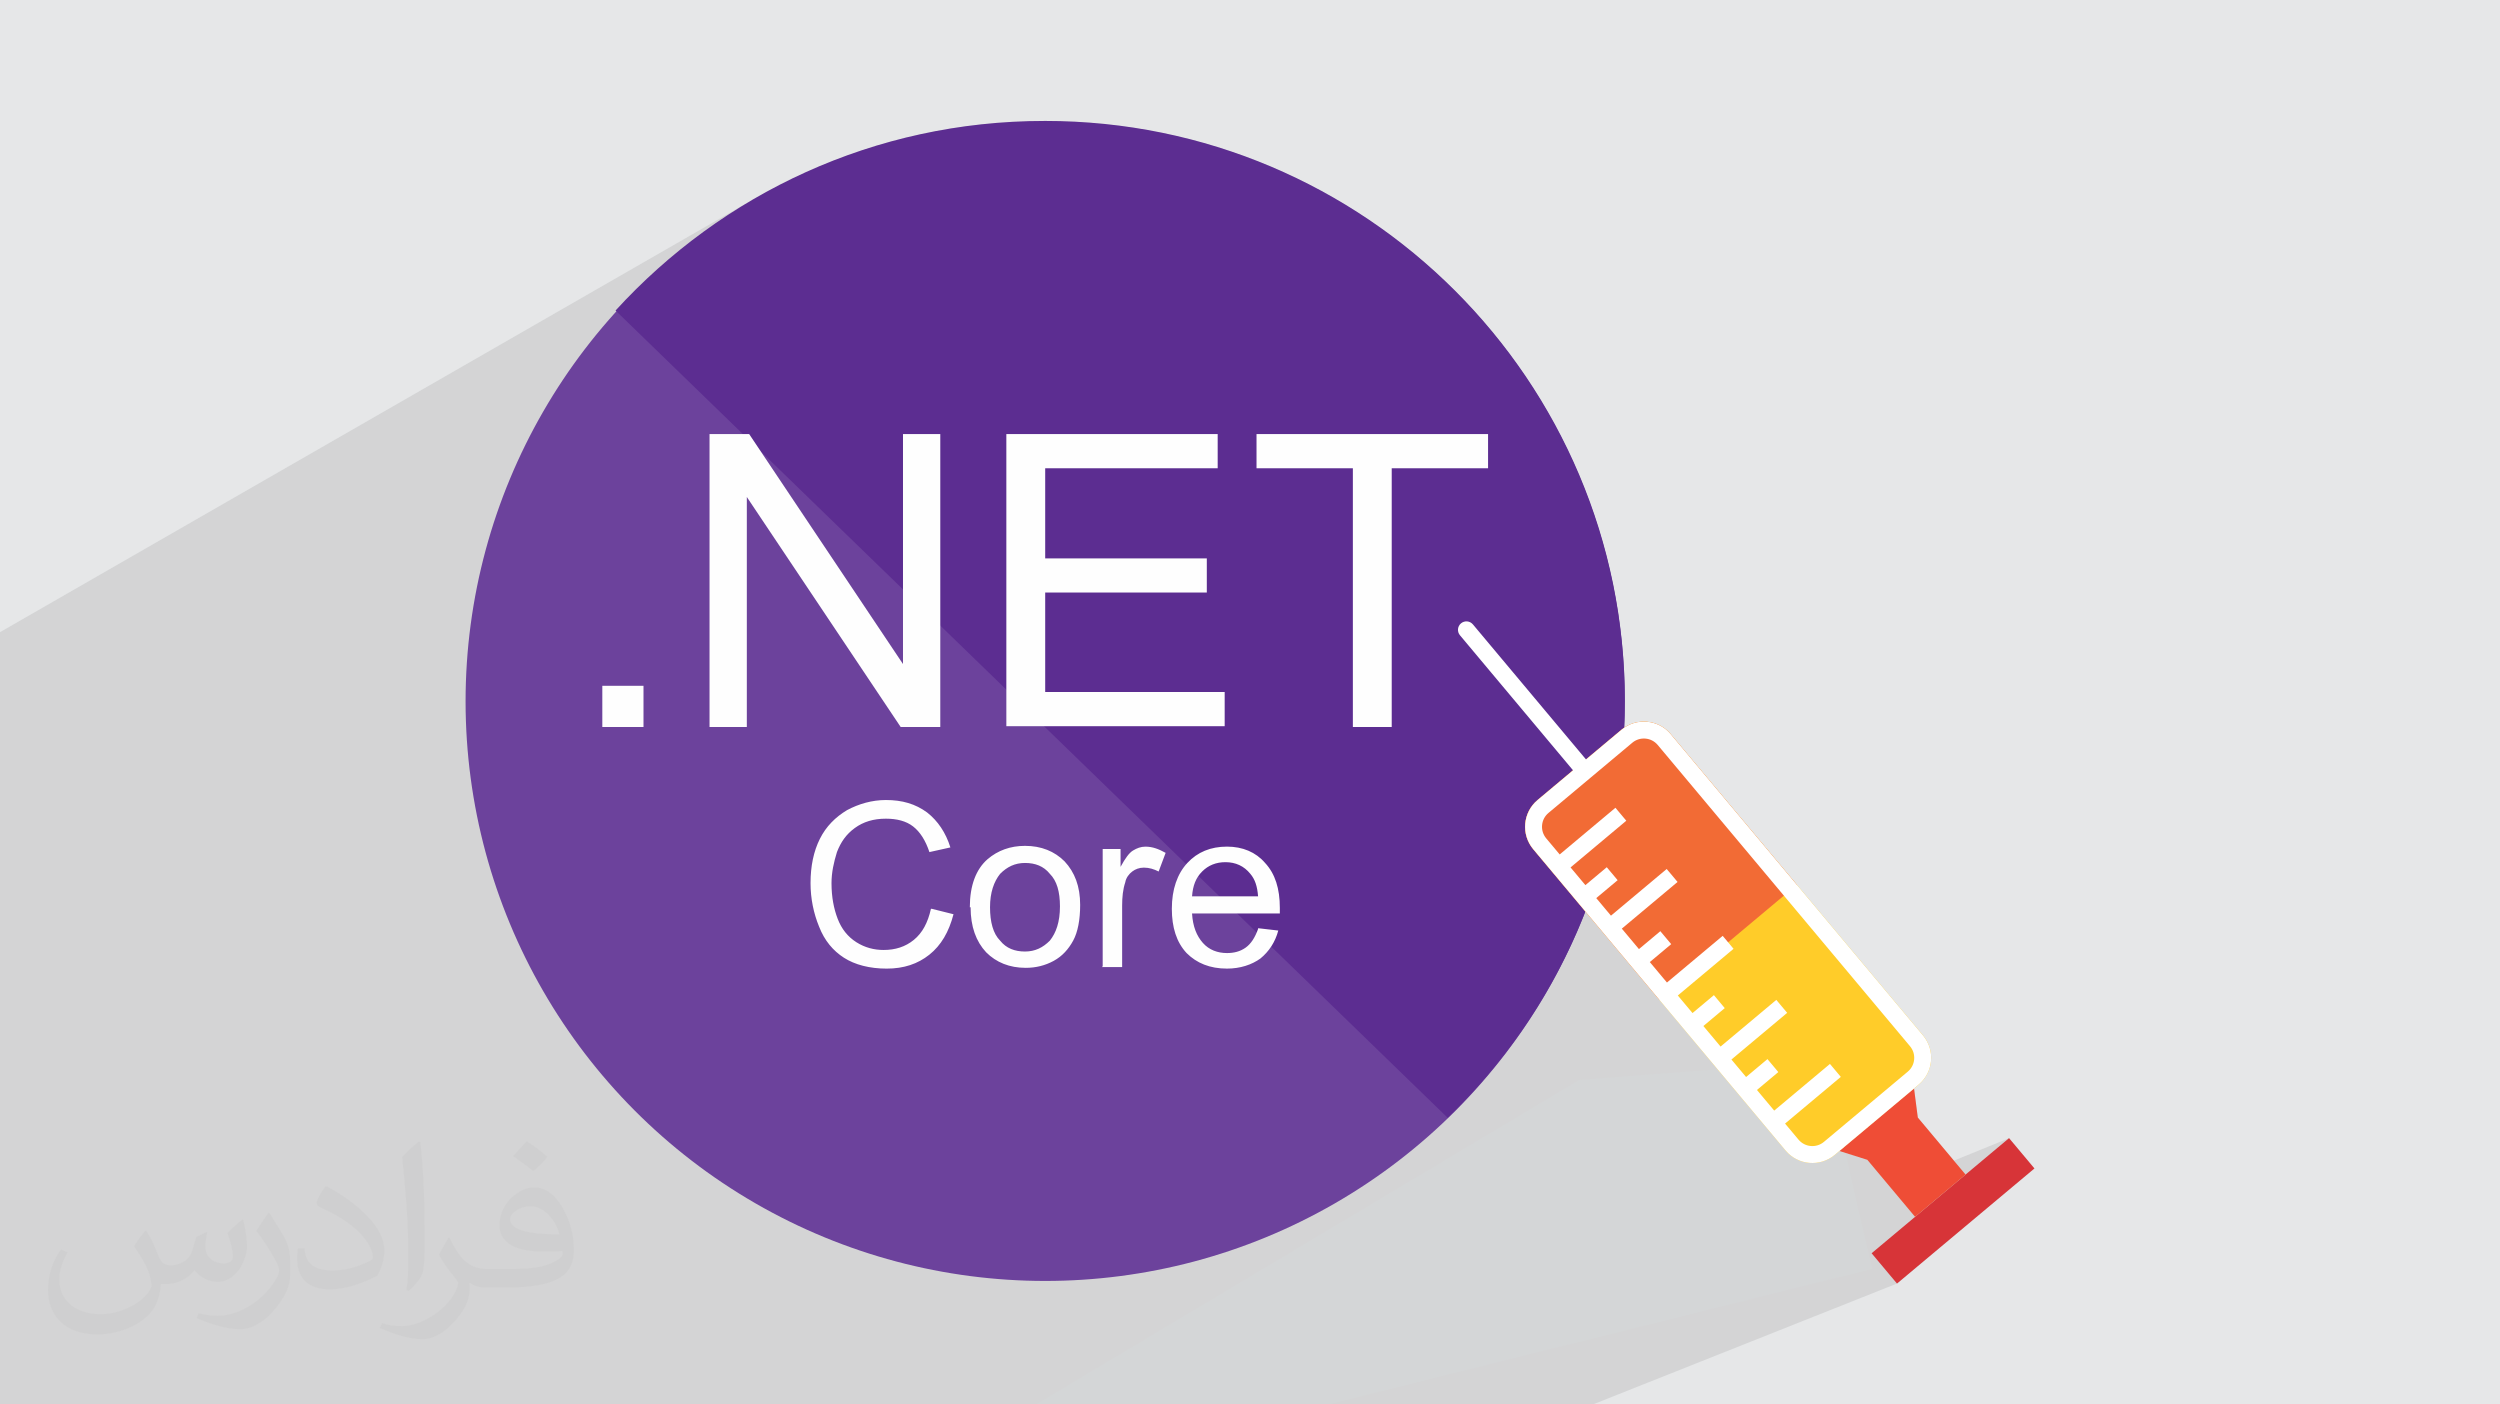 <?xml version="1.0" encoding="UTF-8"?>
<!DOCTYPE svg PUBLIC "-//W3C//DTD SVG 1.1//EN" "http://www.w3.org/Graphics/SVG/1.1/DTD/svg11.dtd">
<!-- Creator: CorelDRAW -->
<svg xmlns="http://www.w3.org/2000/svg" xml:space="preserve" width="94.192mm" height="52.917mm" version="1.1" style="shape-rendering:geometricPrecision; text-rendering:geometricPrecision; image-rendering:optimizeQuality; fill-rule:evenodd; clip-rule:evenodd"
viewBox="0 0 9419.16 5291.66"
 xmlns:xlink="http://www.w3.org/1999/xlink"
 xmlns:xodm="http://www.corel.com/coreldraw/odm/2003">
 <defs>
  <style type="text/css">
   <![CDATA[
    .fil3 {fill:#D4D6D7}
    .fil5 {fill:#5C2D91}
    .fil4 {fill:#6C429C}
    .fil0 {fill:#E6E7E8}
    .fil7 {fill:#FFCC29;fill-rule:nonzero}
    .fil10 {fill:#F26B35;fill-rule:nonzero}
    .fil9 {fill:#EF4D36;fill-rule:nonzero}
    .fil8 {fill:#D73438;fill-rule:nonzero}
    .fil6 {fill:#FEFEFE;fill-rule:nonzero}
    .fil11 {fill:white;fill-rule:nonzero}
    .fil2 {fill:#373435;fill-opacity:0.031}
    .fil1 {fill:#373435;fill-opacity:0.102}
   ]]>
  </style>
 </defs>
 <g id="Layer_x0020_1">
  <polygon class="fil0" points="-0,0 9419.16,0 9419.16,5291.66 -0,5291.66 "/>
  <path class="fil1" d="M4611.33 5291.66l-3.72 0 -4 0 -4.16 0 -4.3 0 -4.47 0 -4.61 0 -4.78 0 -4.92 0 -5.08 0 -5.23 0 -5.35 0 -5.49 0 -5.66 0 -5.8 0 -5.92 0 -6.06 0 -6.2 0 -6.34 0 -6.44 0 -6.59 0 -6.71 0 -6.86 0 -6.95 0 -7.09 0 -7.21 0 -7.32 0 -7.46 0 -7.54 0 -7.68 0 -7.76 0 -7.9 0m2832.63 -1240.36l-1.64 2.77 -1.72 2.74 -1.79 2.7 0 0.01 -1.86 2.66 -1.93 2.63 -2.01 2.59 -2.08 2.55 -2.15 2.5 -2.22 2.46 -2.29 2.41 0 0.01 -2.37 2.36 -2.43 2.32 -2.51 2.26 0 0.01 -2.58 2.21 -17.37 14.55 14.24 109.47 135.96 162.33 207.79 -84.71 95.63 114.18 -517.83 433.68 -1146.22 455.67 -368.14 0 -169.36 0 -1.95 0 -190.82 0 -162.84 0 -313.42 0 -142.61 0 -0.02 0 -0.04 0 -0.02 0 -0.05 0 -0.02 0 -0.18 0 -0.03 0 -0.09 0 -0.03 0 -0.32 0 -0.2 0 -0.45 0 -0.02 0 -0.26 0 -0.55 0 -0.02 0 -0.35 0 -0.03 0 -0.64 0 -0.48 0 -0.02 0 -0.71 0 -0.02 0 -0.61 0 -0.77 0 -0.03 0 -0.75 0 -0.02 0 -0.8 0 -0.94 0 -0.02 0 -0.81 0 -0.02 0 -1.13 0 -0.01 0 -0.79 0 -0.03 0 -1.39 0 -0.73 0 -1.65 0 -0.03 0 -0.62 0 -2.5 0 -2.64 0 -2.84 0 -3.01 0 -3.18 0 -1.9 0 -1.43 0 -3.51 0 -3.68 0 -0.12 0m2647.03 -1240.36l0 -0.01m11.52 -26.27l-0.49 1.51 -0.5 1.5 -1.06 3 -1.13 2.97 -1.21 2.95 0 0.01 -1.28 2.92 -1.35 2.9 -1.42 2.87 -0.01 0 0 0.01 -0.37 0.7 -0.37 0.71 -0.38 0.71 -0.38 0.71 -0.38 0.7 -0.4 0.7 -0.39 0.7 -0.25 0.44 -0.15 0.26 0 0.01m11.52 -26.28l0 -0.01m4.53 -59.42l0.23 1.57 0.21 1.57 0.37 3.15 0.19 2.04 0.18 2.24 0.13 2.03 0.07 1.59 0.06 1.57 0 0.01 0.04 1.58 0.02 1.58 0 1.58 -0.01 1.58 -0.09 3.16 -0.17 3.15 -0.24 3.15 -0.15 1.57 -0.16 1.57 -0.01 0 -0.18 1.57 -0.2 1.57 -0.01 0 -0.22 1.56 -0.24 1.56 -0.54 3.12 -0.61 3.1 -0.69 3.09 -0.77 3.07 -0.83 3.06 -0.45 1.52 -0.46 1.51 0 0.01m4.53 -59.43l0 -0.01c-907.42,380.75 -1851.72,911.55 -2837.58,1321.46l-11.1 4.62 -71.86 0 -16.18 0 -2.52 0 -0.02 0 -2.69 0 -2.88 0 -3.03 0 -0.03 0 -3.22 0 -3.38 0 -3.54 0 -3.71 0 -3.88 0 -4.02 0 -4.16 0 -0.02 0 -4.31 0 -4.46 0 -4.59 0 -0.02 0 -9.59 0 -0.01 0 -5.01 0 -5.14 0 -5.25 0 -0.02 0 -5.38 0 -5.49 0 -5.62 0 -2.84 0 -2.87 0 -0.02 0 -2.89 0 -2.93 0 -5.96 0 -6.02 0 -6.16 0 -6.24 0 -2.76 0 -3.58 0 -2.93 0 -0.27 0 -3.21 0 -0.01 0 -6.51 0 -0.01 0 -3.29 0 -3.29 0 -6.67 0 -6.74 0 -6.84 0 -3.44 0 -3.46 0 -3.46 0 -3.5 0 -0.02 0 -3.48 0 -3.54 0 -4.56 0 -5.05 0 -4.63 0 -7.21 0 -3.62 0 -3.63 0 -0.02 0 -3.63 0 -3.66 0 -7.37 0 -7.39 0 -3.71 0 -3.72 0 -0.01 0 -0.6 0 -6.26 0 -0.61 0 -0.03 0 -3.72 0 -3.76 0 -0.01 0 -7.54 0 -7.58 0 -7.6 0 -7.62 0 -7.61 0 -0.01 0 -3.83 0 -3.81 0 -0.02 0 -3.82 0 -3.84 0 -7.67 0 -7.68 0 -7.71 0 -7.68 0 -7.68 0 -7.69 0 -7.68 0 -15.3 0 -642.17 0 -541.81 0 -0.04 0 -920.04 0 -990.84 0 -6.31 0 -0.79 0 -5.66 0 -0.48 0 -5.9 0 -0.4 0 -11.79 0 -0.79 0 -0.87 0 -4.51 0 -0.75 0 -3.71 0 -1.14 0 -2.99 0 -0.29 0 -3.89 0 -0.47 0 -4.29 0 -1.09 0 -3.17 0 -2.61 0 -1.59 0 -4.06 0 -0.09 0 -4.1 0 -1.36 0 -2.67 0 -2.79 0 -1.17 0 -3.93 0 -0.26 0 -1.23 0 -3.61 0 -0.39 0 -2.19 0 -2.94 0 -0.82 0 -3.68 0 -0.53 0 -3.11 0 -0.59 0 -2.81 0 -0.16 0 -3.08 0 -0.44 0 -3.44 0 -0.8 0 -0.2 0 -3.86 0 -0.53 0 -1.32 0 -3.14 0 -0.15 0 -3.19 0 -2.87 0 -0.27 0 -2.1 0 -0.97 0 -3.02 0 -0.15 0 -2.81 0 -0.2 0 -5.48 0 -2.75 0 -0.33 0 -2.33 0 -1.31 0 -1.32 0 -0.38 0 -15.66 0 -0.55 0 -24.24 0 -0.18 0 -0.78 0 -0.19 0 -0.03 0 -0.03 0 -0.01 0 -0.13 0 -0.02 0 -0.01 0 -0.01 0 -0.03 0 -0.03 0 -0.1 0 -0.01 0 -0.03 0 -0.03 0 -0.01 0 -0.31 0 -0.02 0 -0.28 0 -0.02 0 -0.02 0 -0.01 0 -0.03 0 -0.01 0 -0.45 0 -0.02 0 -0.02 0 -0.01 0 -0.02 0 -0.02 0 -0.01 0 -0.01 0 -0.01 0 -0.01 0 -0.02 0 -0.02 0 -0.02 0 -0.01 0 -0.01 0 -0.02 0 -0.5 0 -64.73 0 -14.03 0 -100.26 0 -476.89 0 0 -2612.22 0 -0.06 0 -1.4 0 -179.45 0 -4.57 0 -112.31 2837.63 -1630.64 48.74 -27.57 49.5 -26.34 50.24 -25.09 50.97 -23.83 51.67 -22.55 52.35 -21.23 53.02 -19.91 53.66 -18.57 54.29 -17.19 54.89 -15.81 55.49 -14.39 56.05 -12.97 56.6 -11.52 57.13 -10.05 57.64 -8.56 58.13 -7.05 58.6 -5.52 59.06 -3.96 59.49 -2.4 59.9 -0.8 2.82 0 0.05 -0.03 112.38 2.84 110.9 8.44 109.29 13.88 107.55 19.21 105.65 24.38 103.63 29.43 101.47 34.34 99.17 39.1 96.74 43.73 94.16 48.23 91.46 52.58 88.6 56.81 85.62 60.89 82.5 64.83 79.24 68.64 75.84 72.31 72.31 75.84 68.64 79.24 64.83 82.5 60.89 85.62 56.81 88.6 52.58 91.46 48.23 94.16 43.73 96.74 39.1 99.17 34.34 101.47 29.43 103.63 24.38 105.65 19.21 107.55 13.88 109.29 8.44 110.9 2.84 112.38 -0.01 7.02 -0.04 7.02 -0.05 7.01 -0.08 7 -0.11 7 -0.12 6.99 -0.14 6.99 -0.17 6.98 -0.22 7.86 -0.14 4.8 -0.16 4.8 -0.16 4.79 -0.18 4.79 -0.18 4.79 -0.2 4.79 -0.2 4.78 -0.13 2.81 19.33 -9.03 2.7 -1.2 2.72 -1.14 2.74 -1.07 2.75 -1.01 2.78 -0.94 0.09 -0.03 0.09 -0.03 0.09 -0.03 0.09 -0.03 0.36 -0.11 0.09 -0.03 0.09 -0.03 0.09 -0.03 0.09 -0.03 0.45 -0.14 0.09 -0.03 5.26 -1.53 5.31 -1.31 5.34 -1.09 5.37 -0.86 5.38 -0.64 5.41 -0.41 5.4 -0.19 5.41 0.03 0.61 0.02 1.95 0.07 1.94 0.11 1.94 0.13 1.94 0.16 1.94 0.18 1.93 0.22 1.93 0.25 1.93 0.27 0.34 0.05 1.18 0.18 1.12 0.19 2 0.35 0.28 0.06 2.28 0.45 4.37 0.97 0.16 0.04 2.17 0.54 0.09 0.03 2.25 0.61 0.72 0.2 1.51 0.45 0.2 0.06 2.02 0.63 0.01 0 2.21 0.73 0.1 0.03 2.11 0.74 0.89 0.32 0.34 0.13 2.51 0.95 0.12 0.05 0.51 0.2 2.16 0.89 0.28 0.11 1.88 0.82 0.09 0.04 1.69 0.76 0.35 0.16 1.82 0.86 0.31 0.15 2.1 1.04 0.46 0.23 1.64 0.86 1.19 0.64 0.22 0.12 1.92 1.08 0.67 0.37 0.13 0.08 2.04 1.2 0.61 0.37 1.41 0.87 1.33 0.84 0.67 0.44 1.99 1.32 0.04 0.03 1.92 1.33 0.75 0.53 1.19 0.87 1.44 1.07 0.49 0.37 1.9 1.47 0.2 0.16 1.67 1.36 0.12 0.1 1.26 1.05 0.48 0.4 1.52 1.32 0.31 0.27 1.8 1.63 0.35 0.32 0.31 0.29 0.57 0.53 0.56 0.54 0.57 0.54 0.56 0.55 0.55 0.54 0.56 0.55 0.55 0.56 0.55 0.56 0.15 0.15 2.12 2.24 0.17 0.18 1.97 2.18 0.27 0.31 2.12 2.46 950.62 1135.11 2.15 2.63 2.07 2.67 1.99 2.71 1.91 2.75 1.84 2.77 1.75 2.81 1.68 2.85 1.6 2.87 1.52 2.9 0.73 1.46 0.71 1.46 0 0.01 0.69 1.47 0.67 1.48 0.01 0 1.28 2.97 1.21 3 1.13 3.02 1.06 3.04 0.97 3.06 0.01 0 0.45 1.54 0.44 1.53 0 0.01 0.07 0.25 0.69 2.59 0.07 0.24 0 0.01 0.38 1.55 0.36 1.55 0.67 3.11 0.6 3.13 0.26 1.57 0.25 1.56 0 0.01zm0.67 34.69l0.01 0m-0.4 3.14l0.01 0m-11.84 39.36l-1.42 0.59 -0.01 0.01m0.01 2.27l-0.01 0"/>
  <path class="fil2" d="M550.85 4636.82c17.98,27.25 29.64,53.44 41.02,82.55 8.46,16.94 12.95,48.16 52.65,48.16 11.63,0 28.32,-3.43 43.13,-11.63 16.66,-8.74 29.36,-21.97 35.99,-42.06l15.87 -53.44 38.63 -19.05 2.64 2.64c-5.28,20.12 -6.6,39.42 -6.6,54.51 0,44.7 38.63,61.65 69.32,61.65 17.98,0 34.14,-8.74 34.14,-25.15 0,-21.16 -8.99,-57.15 -20.65,-89.43 17.98,-17.98 35.99,-35.99 56.62,-50.55l3.17 1.6c8.99,38.1 14.02,75.67 14.02,100.81 0,24.61 -10.85,51.87 -19.84,69.6 -18.52,34.92 -51.33,62.71 -91.01,62.71 -30.15,0 -63.75,-15.09 -86.79,-43.13l-1.32 0c-21.69,27 -55.3,51.33 -109.02,51.33l-16.66 0c-2.64,35.46 -10.31,60.58 -21.97,83.08 -32,62.43 -127,106.63 -216.43,106.63 -124.36,0 -186.79,-71.7 -186.79,-167.21 0,-59 19.3,-113.77 48.95,-152.65l24.33 10.06c-18.52,35.46 -30.96,68.78 -30.96,101.6 0,89.43 72.77,132.03 156.64,132.03 77.8,0 174.09,-49.48 191.57,-106.88 -6.6,-62.71 -30.15,-92.07 -66.14,-149.22 10.85,-19.05 24.87,-38.1 42.34,-58.47l3.17 0 0 0 0 0 -0.02 -0.09zm1434.31 -336.55c26.19,16.41 51.87,35.71 76.99,57.94 -14.02,19.84 -31.5,37.85 -53.19,53.72 -25.15,-20.37 -50.27,-37.85 -75.95,-56.36 17.45,-19.58 34.67,-38.35 52.12,-55.3l0 0 0 0 0 0 0 0 0 0 0.03 0zm13.49 244.48c-42.34,0 -76.99,27.79 -76.99,48.41 0,44.2 84.66,57.94 186,57.4 -12.7,-51.87 -57.15,-105.84 -109.02,-105.84l0.01 0.03zm-95 236.55c55.04,0 103.2,-1.6 139.95,-10.85 41.02,-10.31 75.67,-30.96 75.67,-45.24 0,-3.71 0,-8.2 -1.32,-11.91 -23.01,2.11 -49.48,2.11 -72.49,2.11 -74.6,0 -131.75,-16.94 -154.25,-58.75 -5.56,-11.63 -9.52,-24.61 -9.52,-39.42 0,-40.49 17.45,-79.91 48.16,-107.16 25.65,-22.48 53.97,-36.5 82.8,-36.5 52.12,0 93.65,41.81 122.76,107.7 15.87,35.99 26.72,77.52 26.72,129.92 0,34.92 -9.52,64.29 -31.22,85.98 -40.49,39.17 -115.09,53.97 -229.39,53.97l-51.87 0 0 0 -13.49 0c-28.32,0 -48.69,-5.03 -64.82,-17.45l-2.64 0c0.79,6.6 1.32,12.95 1.32,19.05 0,25.65 -8.46,58.47 -25.65,84.66 -50.8,75.41 -105.84,108.2 -153.47,108.2 -48.16,0 -107.16,-18.52 -160.35,-42.6l9.52 -18.52c17.2,7.14 41.02,11.91 73.81,11.91 85.98,0 198.96,-82.55 212.98,-163.25 -3.17,-6.6 -8.99,-15.34 -17.2,-24.61 -25.15,-29.9 -41.02,-54.76 -55.83,-80.95 12.7,-25.15 24.33,-45.24 35.18,-63.5l4.5 -0.53c36.78,74.88 70.1,117.73 144.45,117.73l11.63 0 0 0 53.97 0 0 0 0 0 0 0 0 0 0 0 0.09 0.01zm-372.54 79.12c6.35,-34.39 6.88,-73.02 6.88,-109.02l0 -53.44c0,-99.75 -12.7,-244.73 -23.01,-339.19 17.98,-19.3 43.13,-42.06 62.97,-57.4l5.82 1.6c13.49,118.8 16.66,256.39 16.66,383.64 0,33.35 -1.32,65.89 -4.5,89.69 -1.85,30.15 -19.3,52.91 -56.62,87.83l-8.2 -3.71zm-383.38 -157.43c1.85,46.84 24.87,83.62 105.31,83.62 50.01,0 92.33,-12.95 139.17,-35.18 8.46,-3.71 12.95,-8.74 12.95,-12.95 0,-29.36 -22.48,-68.25 -60.32,-103.71 -36.78,-33.35 -85.47,-62.71 -130.96,-82.3 -15.62,-6.6 -20.65,-13.49 -20.65,-20.12 0,-13.49 17.98,-41.81 32.82,-62.18l5.03 -0.53c52.12,27.25 110.34,67.74 153.47,112.7 39.17,41.53 63.5,83.62 63.5,129.39 0,33.86 -10.31,65.61 -27,95.25 -57.15,28.83 -118.01,50.8 -178.33,50.8 -73.28,0 -123.29,-34.39 -123.29,-115.09 0,-8.74 0,-22.22 3.17,-39.7l25.15 0 0 0 0 0 0 0 0 0 0 0 -0.02 0zm-132.57 -133.1l45.52 73.56c16.66,27.25 32.28,56.9 32.28,103.71l0 59.79c0,48.41 -30.96,100.28 -80.95,151.61 -39.17,34.67 -73.81,49.48 -105.84,49.48 -47.62,0 -102.13,-14.81 -165.1,-41.81l7.14 -18.52c19.84,5.28 42.85,9.78 71.17,9.78 90.5,-0.53 183.08,-66.67 225.42,-147.37 5.03,-9.27 6.88,-17.98 6.88,-24.08 0,-9.27 -5.03,-19.58 -8.99,-28.83 -23.01,-43.38 -48.69,-83.08 -76.99,-119.86 14.81,-23.29 29.64,-45.77 45.77,-68l3.71 0.53 0 0 0 0 0 0 0 0 0 0 -0.02 0.01z"/>
  <path class="fil3" d="M5949.4 4069.25c0,0 967.34,-79.26 945.24,-60.76 -22.1,18.5 159.77,772.38 159.77,772.38l-2050.9 510.79 -1100.58 0 2046.47 -1222.41z"/>
  <g id="_2787822174256">
   <g id="_3088117291776">
    <g>
     <circle class="fil4" cx="3937.93" cy="2642.38" r="2183.79"/>
     <path class="fil5" d="M3937.93 455.67c1206.09,0 2183.84,977.75 2183.84,2183.84 0,617.68 -254.69,1173.86 -667.41,1571.98l-3135.2 -3041.52c401.04,-439.09 974.8,-714.27 1615.9,-714.27l2.92 0 0 0 -0.05 -0.03z"/>
    </g>
    <g>
     <path class="fil6" d="M2269.32 2739l0 -155.14 155.14 0 0 155.14 -155.14 0zm403.96 0l0 -1103.63 149.28 0 579.6 866.5 0 -866.5 140.51 0 0 1103.63 -149.3 0 -579.6 -866.52 0 866.52 -140.49 0zm1118.27 0l0 -1103.63 796.26 0 0 128.8 -649.88 0 0 339.6 608.91 0 0 128.8 -608.91 0 0 374.7 676.22 0 0 128.8 -822.58 0 0 2.92 0 0 -0.02 0.01zm1305.58 0l0 -974.83 -362.99 0 0 -128.8 872.36 0 0 128.8 -362.99 0 0 974.83 -146.38 0z"/>
     <path class="fil6" d="M3510.52 3424.02l81.97 20.5c-17.58,67.34 -46.84,117.09 -90.73,152.22 -43.89,35.1 -96.62,52.68 -161.01,52.68 -64.41,0 -120.01,-14.63 -161.01,-40.97 -40.97,-26.34 -73.2,-64.41 -93.68,-117.12 -20.5,-49.76 -32.21,-105.41 -32.21,-163.93 0,-64.41 11.71,-120.01 35.13,-166.85 23.39,-46.84 58.55,-81.97 102.46,-108.31 43.89,-23.39 93.68,-38.05 146.38,-38.05 61.47,0 111.25,14.63 155.14,46.84 40.97,32.18 70.28,76.12 87.81,131.75l-79.02 17.58c-14.63,-43.89 -35.13,-76.1 -61.47,-96.62 -26.34,-20.5 -61.47,-29.26 -102.49,-29.26 -46.84,0 -84.91,11.71 -117.09,35.13 -32.21,23.39 -52.7,52.68 -67.34,90.73 -11.71,38.05 -20.5,76.12 -20.5,117.09 0,52.7 8.76,96.62 23.39,134.67 14.63,38.05 38.05,67.34 70.26,87.81 32.18,20.5 67.34,29.26 102.44,29.26 43.89,0 81.97,-11.71 114.17,-38.07 32.18,-26.34 52.68,-64.36 64.39,-117.09l2.92 0 0.05 0 0.04 0.01zm143.46 -5.87c0,-81.97 23.39,-143.43 67.34,-181.48 38.05,-32.21 84.91,-49.76 140.51,-49.76 61.47,0 111.25,20.5 149.28,58.55 38.07,40.97 58.55,93.68 58.55,163.93 0,55.6 -8.76,102.44 -26.34,134.65 -17.58,32.21 -40.97,58.55 -73.2,76.12 -32.21,17.58 -67.34,26.34 -105.38,26.34 -61.47,0 -111.25,-20.5 -149.28,-58.55 -38.07,-40.97 -58.55,-96.6 -58.55,-169.77l-2.92 -0.03 0 0 -0.01 0zm76.1 0c0,55.65 11.71,99.54 38.05,125.88 23.42,29.26 55.6,40.97 93.68,40.97 38.07,0 67.34,-14.63 93.68,-40.97 23.39,-29.26 38.07,-70.23 38.07,-128.78 0,-55.65 -11.71,-96.62 -38.07,-122.94 -23.39,-29.26 -55.6,-40.97 -93.68,-40.97 -38.05,0 -67.34,14.63 -93.68,40.97 -23.39,29.26 -38.05,70.23 -38.05,125.88l0 -0.03 0 -0.01zm424.48 222.48l0 -442.01 67.34 0 0 67.34c17.58,-32.18 32.21,-52.68 46.84,-61.47 14.63,-8.79 29.26,-14.63 46.84,-14.63 26.34,0 49.76,8.79 76.12,23.42l-26.34 70.26c-17.55,-8.79 -35.13,-14.63 -55.6,-14.63 -17.58,0 -32.21,5.87 -43.89,14.63 -11.71,8.79 -23.39,23.42 -26.34,40.97 -8.79,26.34 -11.71,55.6 -11.71,87.81l0 231.24 -76.1 0 2.9 -2.97 -0.05 0.03 -0.01 0.01zm585.47 -143.46l76.1 8.79c-11.71,43.89 -35.13,79.02 -67.34,105.38 -32.21,23.39 -76.1,38.05 -125.88,38.05 -64.39,0 -114.17,-20.5 -152.22,-58.55 -38.05,-40.97 -55.6,-96.62 -55.6,-166.85 0,-73.18 20.5,-131.7 58.55,-172.72 38.07,-40.97 87.81,-61.47 149.28,-61.47 58.55,0 108.31,20.5 143.46,61.47 38.05,40.97 55.6,96.62 55.6,169.77 0,5.87 0,11.71 0,20.5l-330.78 0c2.92,49.76 17.58,84.91 40.97,111.25 23.42,26.34 55.6,38.05 90.73,38.05 26.34,0 49.76,-5.87 70.28,-20.5 20.5,-14.63 35.13,-38.05 46.84,-70.26l0.03 -2.92 0 -0.03 -0.02 0.04zm-245.9 -120.02l245.9 0c-2.92,-38.07 -11.71,-64.41 -29.26,-84.91 -23.44,-29.26 -55.65,-43.89 -93.68,-43.89 -35.13,0 -64.41,11.71 -87.83,35.13 -23.39,23.42 -35.1,52.68 -38.05,93.68l2.92 0 0 0 0 -0.01z"/>
    </g>
   </g>
   <g>
    <path class="fil7" d="M6912.85 4351.08l315.94 -264.59c55.75,-46.69 63.09,-129.74 16.41,-185.49l-950.62 -1135.1c-46.69,-55.75 -129.74,-63.09 -185.49,-16.4l-315.95 264.6c-55.75,46.69 -63.09,129.74 -16.4,185.49l950.63 1135.09c46.69,55.75 129.73,63.09 185.48,16.4z"/>
    <polygon class="fil8" points="7051.59,4721.81 7569.42,4288.13 7665.03,4402.31 7147.21,4835.99 "/>
    <polygon class="fil9" points="6930.23,4336.54 7035.5,4369.77 7215.42,4584.61 7405.58,4425.34 7225.66,4210.51 7211.42,4101.04 "/>
    <path class="fil10" d="M6252.06 3767.21l-475.37 -567.59c-46.67,-55.72 -39.31,-138.82 16.41,-185.49l315.95 -264.59c55.82,-46.75 138.81,-39.32 185.47,16.4l475.37 567.6 -517.83 433.67z"/>
    <path class="fil11" d="M6776.23 4293.76l-50.68 -60.53 210 -175.89 -40.91 -48.85 -210.02 175.88 -65.06 -77.69 80.56 -67.49 -40.91 -48.86 -80.57 67.49 -55.17 -65.87 210.01 -175.88 -40.92 -48.86 -210.01 175.89 -64.8 -77.4 80.56 -67.48 -40.92 -48.85 -80.56 67.48 -55.41 -66.15 210.01 -175.9 -40.92 -48.85 -210.01 175.88 -64.57 -77.1 80.58 -67.48 -40.93 -48.86 -80.56 67.49 -64.56 -77.1 210 -175.88 -40.91 -48.85 -210.01 175.88 -55.41 -66.17 80.56 -67.46 -40.92 -48.87 -80.56 67.47 -55.9 -66.75 210.01 -175.88 -40.92 -48.86 -210.01 175.89 -50.79 -60.64c-11.65,-13.91 -17.18,-31.53 -15.58,-49.61 1.6,-18.06 10.13,-34.43 24.05,-46.09l315.94 -264.6c28.72,-24.04 71.64,-20.25 95.7,8.47l950.62 1135.09c11.65,13.92 17.19,31.54 15.59,49.6 -1.6,18.08 -10.14,34.44 -24.05,46.1l-315.94 264.61c-13.92,11.64 -31.53,17.18 -49.6,15.58 -18.08,-1.6 -34.45,-10.14 -46.1,-24.05zm136.62 57.33l315.94 -264.6c27.88,-23.34 43.66,-55.78 46.62,-89.35 2.97,-33.56 -6.87,-68.26 -30.21,-96.14l-950.62 -1135.1c-46.69,-55.74 -129.74,-63.09 -185.49,-16.4l-133.55 111.84 -426.11 -508.8c-11.29,-13.5 -31.39,-15.27 -44.88,-3.97 -6.75,5.66 -10.57,13.5 -11.29,21.62 -0.71,8.12 1.66,16.52 7.32,23.27l426.11 508.8 -133.55 111.84c-27.87,23.34 -43.64,55.77 -46.62,89.35 -2.96,33.55 6.88,68.26 30.22,96.12l147.6 176.26 0 0 40.92 48.87 0.01 -0.01 762.1 909.99c46.69,55.75 129.73,63.09 185.48,16.41z"/>
   </g>
  </g>
 </g>
</svg>
